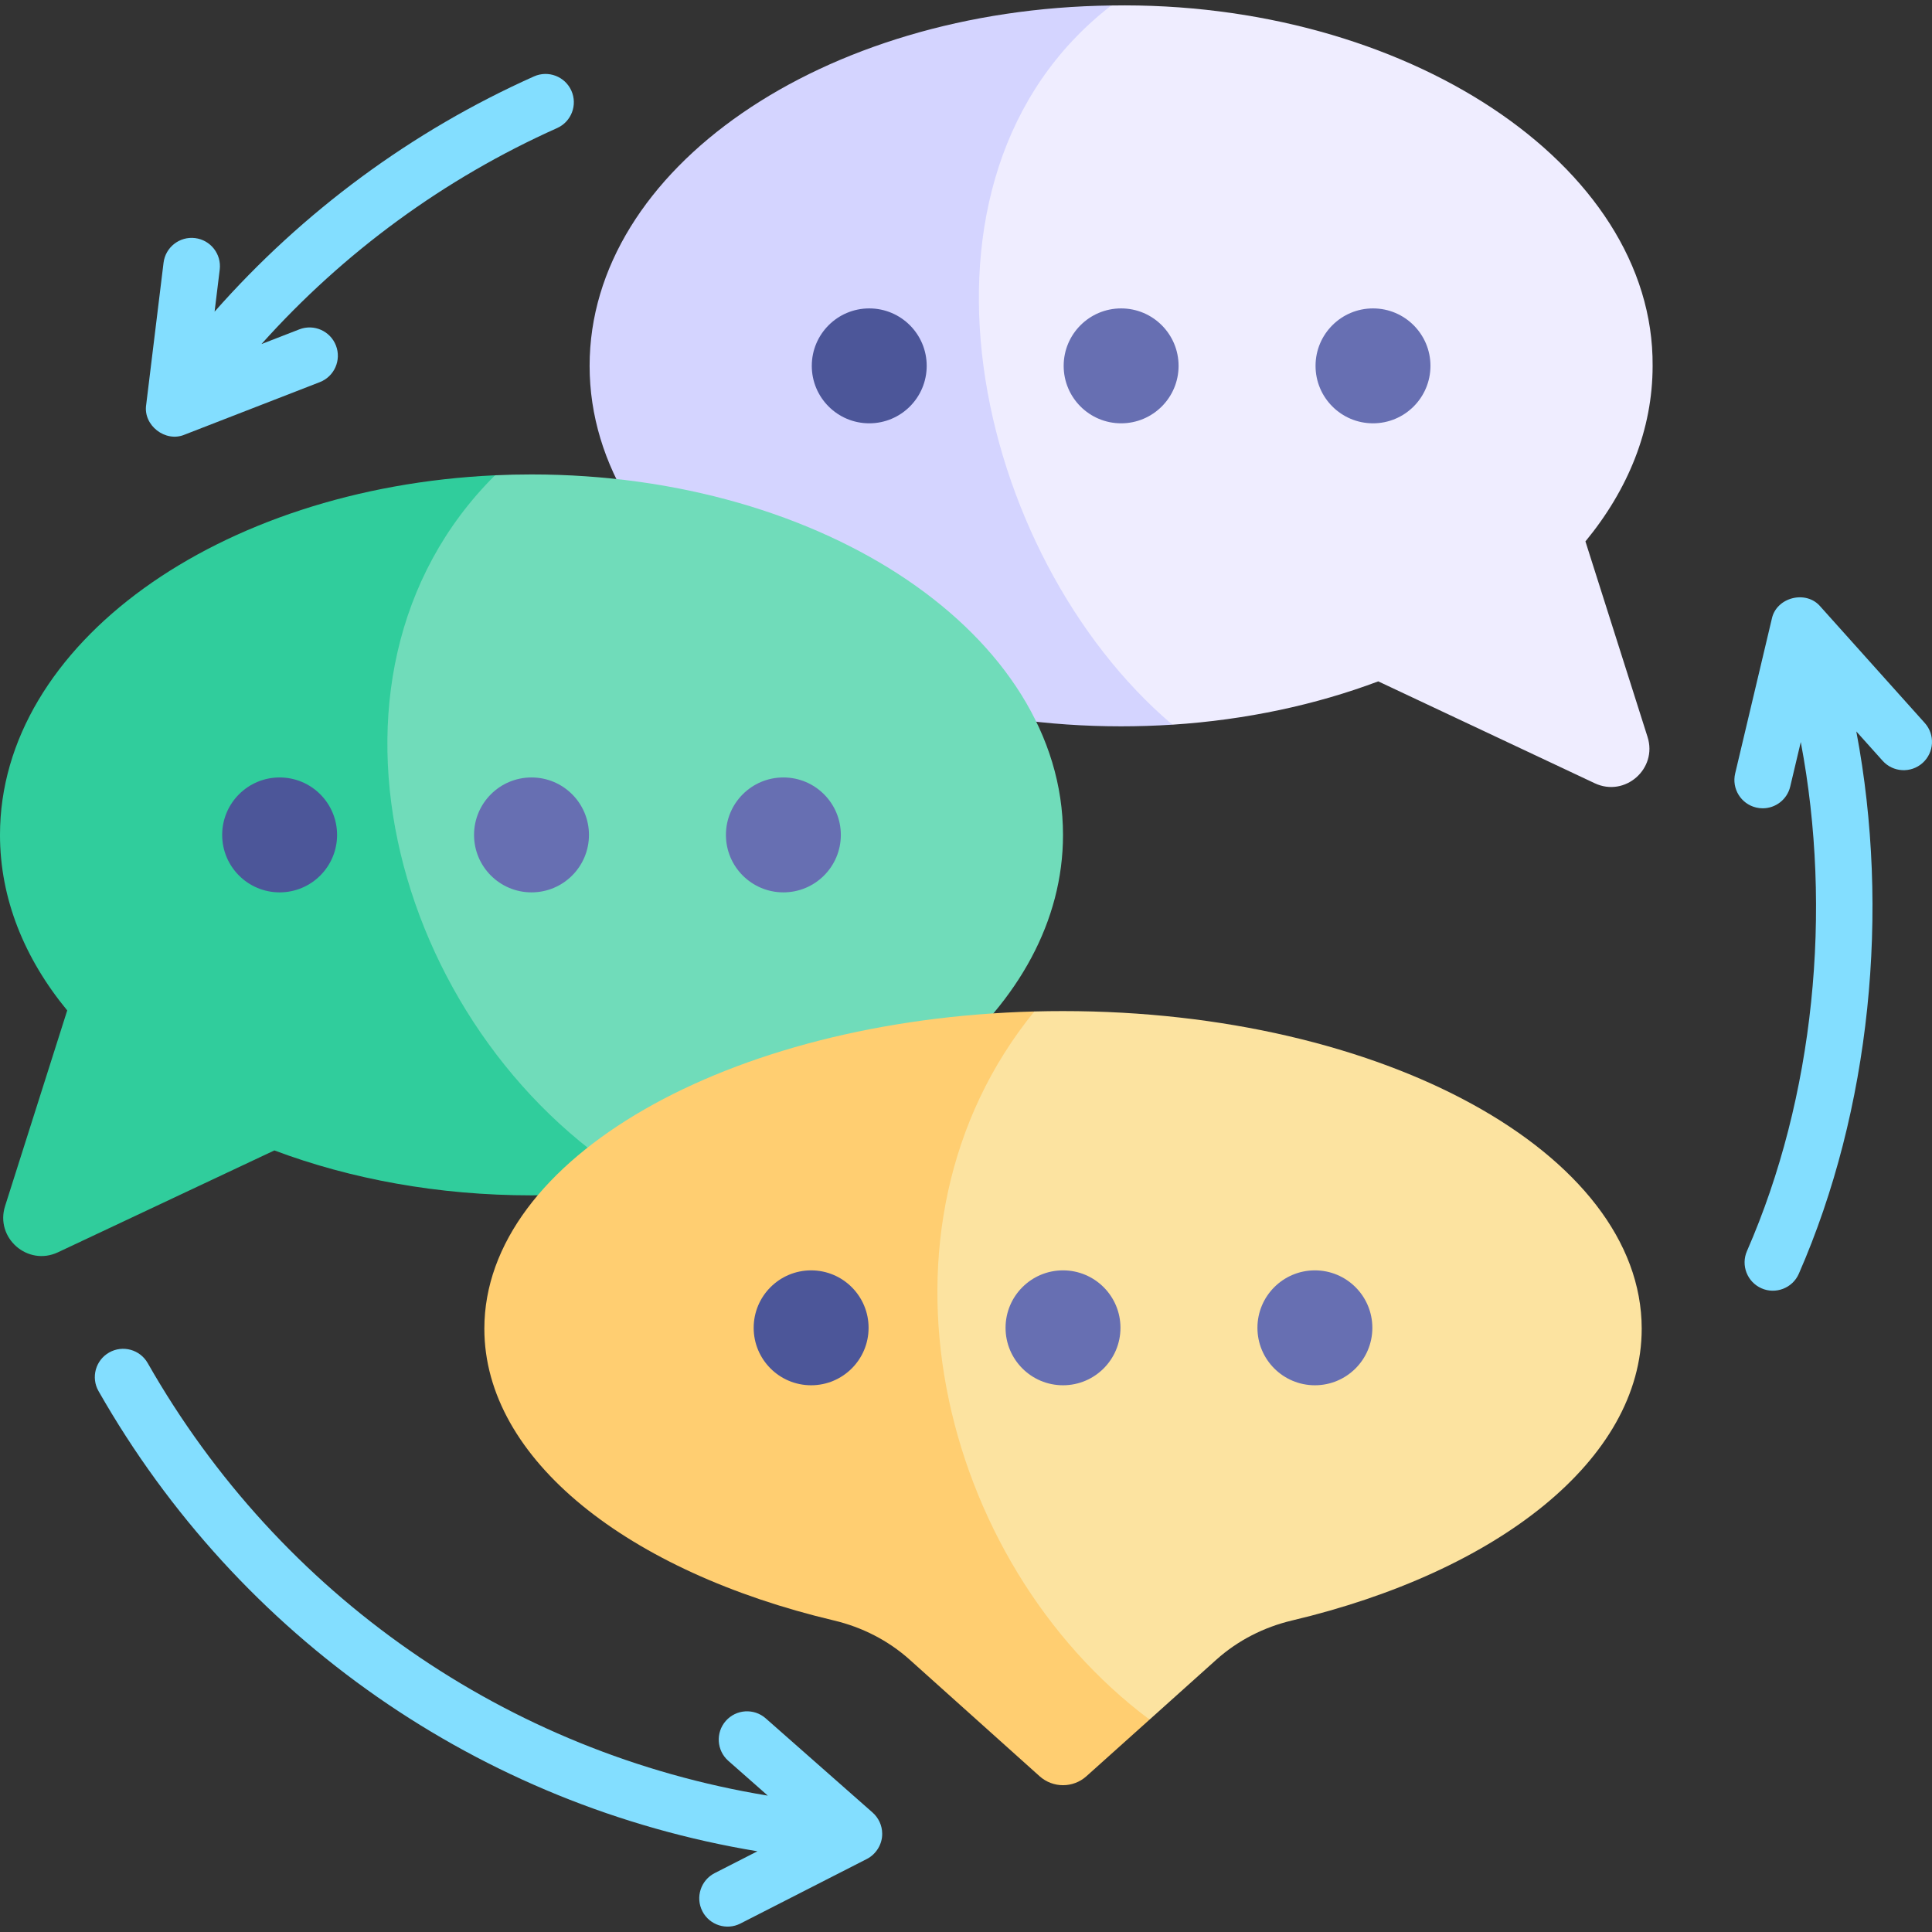 <svg id="Capa_1" enable-background="new 0 0 512 512" viewBox="0 0 512 512" xmlns="http://www.w3.org/2000/svg"><rect x="0" y="0" width="512" height="512" fill="#333333" stroke="none"/><g><g><path d="m436.621 195.307c2.68 8.445-5.989 16.038-13.998 12.262l-57.373-27.001c-16.455 6.182-34.909 10.202-54.561 11.481-77.218-35.259-100.703-159.615-16.181-190.594 77.606-1.31 143.851 42.075 143.453 95.5 0 16.891-6.466 32.757-17.805 46.522z" fill="#efedff"/><path d="m310.689 192.048c-4.467.284-9.004.436-13.582.436-77.786 0-140.854-42.776-140.854-95.53 0-52.165 61.667-94.566 138.255-95.5-59.251 45.812-36.421 145.951 16.181 190.594z" fill="#d4d4ff"/><path d="m281.708 221.263c0 45.72-47.364 83.938-110.635 93.307-106.964-29.929-112.195-148.82-39.883-188.614 3.198-.152 6.415-.223 9.664-.223 77.796-.001 140.854 42.775 140.854 95.53z" fill="#70dcba"/><path d="m171.073 314.57c-9.735 1.452-19.845 2.213-30.219 2.213-24.718 0-47.953-4.324-68.143-11.907l-57.363 27.001c-8.019 3.766-16.688-3.817-13.998-12.262l16.465-51.841c-11.339-13.765-17.815-29.62-17.815-46.511 0-50.551 57.911-91.937 131.19-95.307-54.114 53.871-25.915 150.629 39.883 188.614z" fill="#30cd9c"/><path d="m435.068 352.118c0 34.665-38.167 64.428-92.678 77.33-7.441 1.766-14.354 5.278-20.048 10.384l-17.693 15.876c-74.29-27.235-109.146-149.592-30.544-187.66 2.517-.071 5.055-.101 7.603-.101 84.699 0 153.36 37.69 153.36 84.171z" fill="#fce3a0"/><path d="m304.649 455.708-16.739 15.013c-3.522 3.167-8.872 3.167-12.404 0l-34.432-30.889c-5.695-5.106-12.607-8.618-20.048-10.384-54.51-12.902-92.668-42.664-92.668-77.33 0-45.08 64.59-81.897 145.747-84.07-46.816 57.495-25.489 145.797 30.544 187.66z" fill="#ffce71"/><g fill="#83deff"><path d="m510.085 191.6-27.638-30.833c-3.774-4.51-11.723-2.507-12.904 3.254l-9.706 40.956c-.955 4.03 1.538 8.072 5.568 9.027.581.138 1.163.204 1.735.204 3.397 0 6.475-2.323 7.292-5.772l2.793-11.784c8.491 44.707 3.558 94.17-14.261 134.89-1.66 3.795.069 8.217 3.864 9.878 3.703 1.647 8.215-.031 9.878-3.864 18.985-43.384 24.255-96.076 15.236-143.722l6.973 7.779c2.764 3.083 7.506 3.343 10.591.578s3.343-7.507.579-10.591z"/><path d="m233.789 485.86c-.018-2.095-.972-4.126-2.533-5.509l-28.325-24.963c-3.107-2.738-7.847-2.439-10.586.667-2.738 3.107-2.439 7.847.668 10.585l10.462 9.22c-68.91-11.288-129.224-52.952-164.329-114.622-2.049-3.6-6.629-4.856-10.228-2.808-3.6 2.049-4.857 6.628-2.808 10.228 37.312 65.549 101.388 109.862 174.617 121.952l-11.327 5.783c-3.689 1.883-5.153 6.401-3.27 10.09 1.892 3.726 6.478 5.136 10.09 3.27l33.484-17.095c2.503-1.264 4.164-3.99 4.085-6.798z"/><path d="m151.421 24.037c-1.688-3.782-6.127-5.475-9.907-3.787-32.373 14.47-61.224 35.783-84.646 62.343l1.362-11.142c.503-4.111-2.423-7.852-6.534-8.354-4.101-.505-7.853 2.423-8.354 6.534l-4.605 37.664c-.831 5.43 5.109 10.026 10.16 7.901l35.855-13.926c3.86-1.5 5.775-5.846 4.275-9.707-1.5-3.86-5.844-5.778-9.707-4.276l-10.028 3.895c21.792-24.338 48.475-43.887 78.342-57.238 3.782-1.69 5.477-6.126 3.787-9.907z"/></g></g><g><circle cx="74.104" cy="221.26" fill="#4c5699" r="15.226"/><g fill="#676fb2"><circle cx="140.855" cy="221.26" r="15.226"/><circle cx="207.605" cy="221.26" r="15.226"/></g></g><g><circle cx="230.359" cy="96.957" fill="#4c5699" r="15.226"/><g fill="#676fb2"><circle cx="297.11" cy="96.957" r="15.226"/><circle cx="363.86" cy="96.957" r="15.226"/></g></g><g><circle cx="214.958" cy="351.885" fill="#4c5699" r="15.226"/><g fill="#676fb2"><circle cx="281.709" cy="351.885" r="15.226"/><circle cx="348.46" cy="351.885" r="15.226"/></g></g></g><g/><g/><g/><g/><g/><g/><g/><g/><g/><g/><g/><g/><g/><g/><g/></svg>